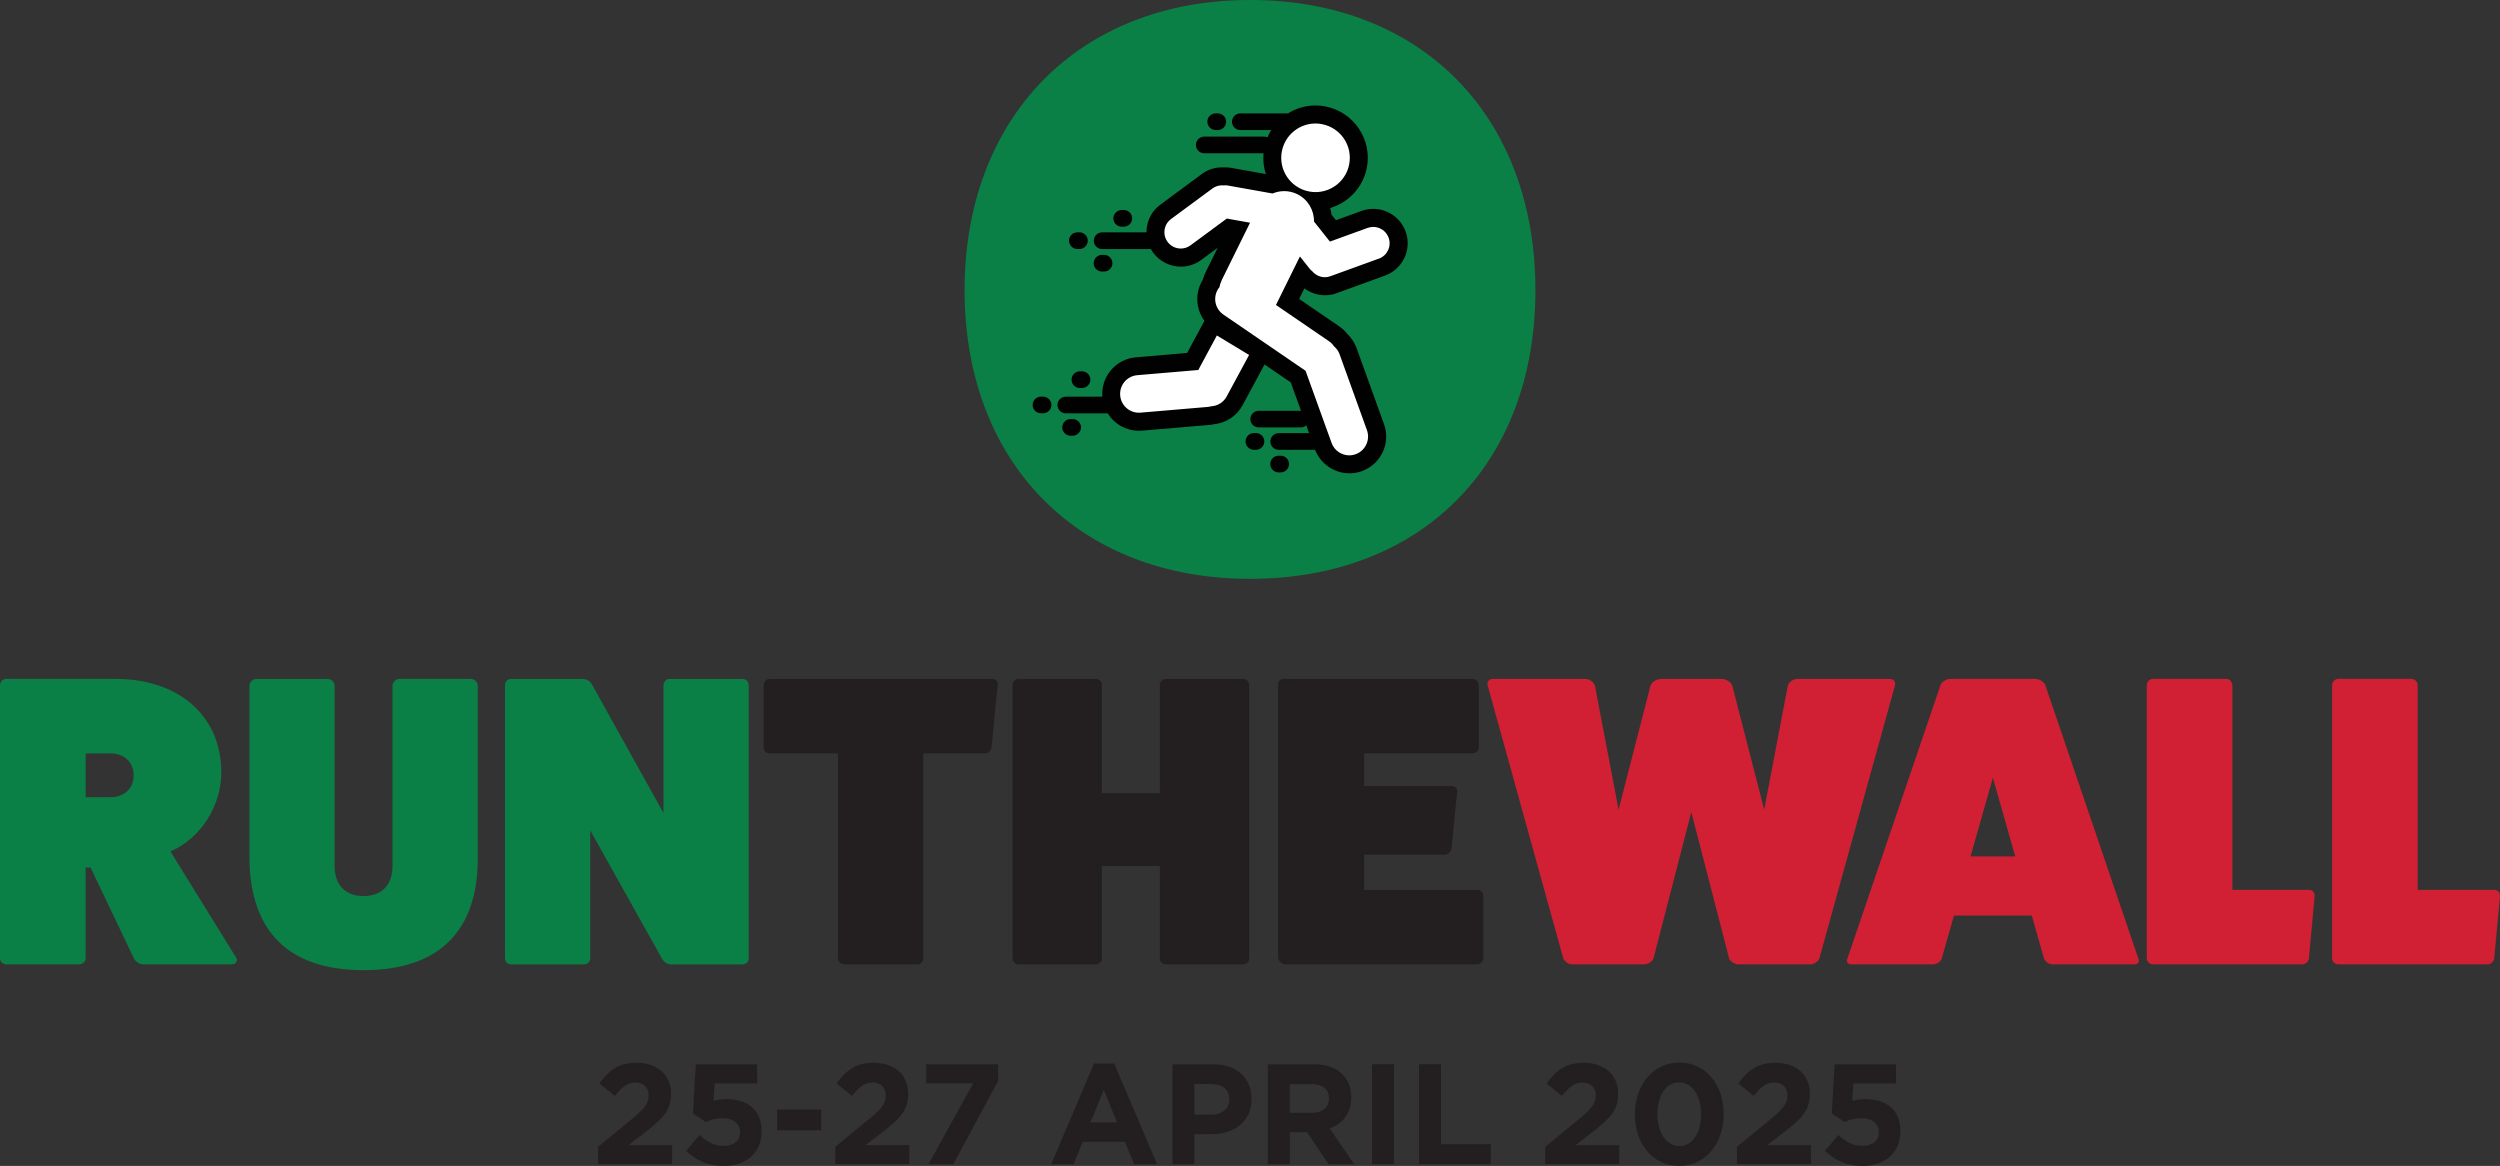 <?xml version="1.0" encoding="UTF-8"?><svg id="Layer_2" xmlns="http://www.w3.org/2000/svg" viewBox="0 0 630.4 294"><rect x="0" y="0" width="630.4" height="294" fill="#333333" stroke="none"/><g id="Layer_1-2"><path d="M150.82,289.17l8.39-6.88c3.13-2.59,4.36-3.96,4.36-6.05s-1.4-3.28-3.38-3.28-3.28,1.08-5.15,3.38l-3.89-3.13c2.48-3.38,4.9-5.22,9.39-5.22,5.22,0,8.67,3.06,8.67,7.77v.07c0,4.21-2.16,6.3-6.62,9.75l-4.1,3.17h10.98v4.79h-18.65v-4.39.02Z" fill="#231f20" stroke-width="0"/><path d="M173.03,290.21l3.35-4c1.91,1.73,3.78,2.74,6.01,2.74,2.59,0,4.21-1.26,4.21-3.49v-.07c0-2.16-1.84-3.42-4.46-3.42-1.58,0-3.02.43-4.21.94l-3.2-2.12.72-12.42h15.48v4.86h-10.73l-.29,4.36c1.01-.25,1.91-.43,3.31-.43,4.9,0,8.82,2.38,8.82,8.06v.07c0,5.33-3.78,8.71-9.58,8.71-4.03,0-6.98-1.44-9.43-3.78h0Z" fill="#231f20" stroke-width="0"/><path d="M195.97,279.77h11.09v5.25h-11.09v-5.25Z" fill="#231f20" stroke-width="0"/><path d="M210.62,289.17l8.39-6.88c3.13-2.59,4.36-3.96,4.36-6.05s-1.4-3.28-3.38-3.28-3.28,1.08-5.15,3.38l-3.89-3.13c2.48-3.38,4.9-5.22,9.39-5.22,5.22,0,8.67,3.06,8.67,7.77v.07c0,4.21-2.16,6.3-6.62,9.75l-4.1,3.17h10.98v4.79h-18.65v-4.39.02Z" fill="#231f20" stroke-width="0"/><path d="M245.39,273.15h-11.84v-4.79h18.14v4.18l-11.3,21.02h-6.26l11.27-20.41h-.01Z" fill="#231f20" stroke-width="0"/><path d="M275.85,268.18h5.11l10.8,25.38h-5.79l-2.3-5.65h-10.65l-2.3,5.65h-5.65l10.8-25.38h-.02ZM281.68,283.01l-3.35-8.17-3.35,8.17h6.7Z" fill="#231f20" stroke-width="0"/><path d="M295.65,268.36h10.29c6.01,0,9.65,3.56,9.65,8.71v.07c0,5.83-4.54,8.86-10.19,8.86h-4.21v7.56h-5.54v-25.2h0ZM305.58,281.07c2.77,0,4.39-1.66,4.39-3.82v-.07c0-2.48-1.73-3.82-4.5-3.82h-4.28v7.7h4.39,0Z" fill="#231f20" stroke-width="0"/><path d="M319.7,268.36h11.52c3.2,0,5.69.9,7.34,2.56,1.4,1.4,2.16,3.38,2.16,5.76v.07c0,4.07-2.2,6.62-5.4,7.81l6.16,9h-6.48l-5.4-8.06h-4.36v8.06h-5.54v-25.2ZM330.85,280.6c2.7,0,4.25-1.44,4.25-3.56v-.07c0-2.38-1.66-3.6-4.36-3.6h-5.51v7.24h5.62Z" fill="#231f20" stroke-width="0"/><path d="M345.98,268.36h5.54v25.2h-5.54v-25.2Z" fill="#231f20" stroke-width="0"/><path d="M357.82,268.36h5.54v20.16h12.56v5.04h-18.11v-25.2h.01Z" fill="#231f20" stroke-width="0"/><path d="M389.64,289.17l8.39-6.88c3.13-2.59,4.36-3.96,4.36-6.05s-1.4-3.28-3.38-3.28-3.28,1.08-5.15,3.38l-3.89-3.13c2.48-3.38,4.9-5.22,9.39-5.22,5.22,0,8.67,3.06,8.67,7.77v.07c0,4.21-2.16,6.3-6.62,9.75l-4.1,3.17h10.98v4.79h-18.65v-4.39.02Z" fill="#231f20" stroke-width="0"/><path d="M412.25,281.03v-.07c0-7.31,4.54-13.03,11.23-13.03s11.16,5.65,11.16,12.96v.07c0,7.31-4.5,13.03-11.23,13.03s-11.16-5.65-11.16-12.96ZM428.95,281.03v-.07c0-4.57-2.23-8.03-5.54-8.03s-5.47,3.35-5.47,7.96v.07c0,4.61,2.2,8.03,5.54,8.03s5.47-3.38,5.47-7.96Z" fill="#231f20" stroke-width="0"/><path d="M437.99,289.17l8.39-6.88c3.13-2.59,4.36-3.96,4.36-6.05s-1.4-3.28-3.38-3.28-3.28,1.08-5.15,3.38l-3.89-3.13c2.48-3.38,4.9-5.22,9.39-5.22,5.22,0,8.67,3.06,8.67,7.77v.07c0,4.21-2.16,6.3-6.62,9.75l-4.1,3.17h10.98v4.79h-18.65v-4.39.02Z" fill="#231f20" stroke-width="0"/><path d="M460.2,290.21l3.35-4c1.91,1.73,3.78,2.74,6.01,2.74,2.59,0,4.21-1.26,4.21-3.49v-.07c0-2.16-1.84-3.42-4.46-3.42-1.58,0-3.02.43-4.21.94l-3.2-2.12.72-12.42h15.48v4.86h-10.73l-.29,4.36c1.01-.25,1.91-.43,3.31-.43,4.9,0,8.82,2.38,8.82,8.06v.07c0,5.33-3.78,8.71-9.58,8.71-4.03,0-6.98-1.44-9.43-3.78h0Z" fill="#231f20" stroke-width="0"/><path d="M59.56,241.5c.52.94-.21,1.67-1.15,1.67h-22.32c-1.04,0-1.98-.73-2.4-1.67l-10.85-22.74h-1.25v22.95c0,.73-.73,1.46-1.67,1.46H1.56c-.83,0-1.56-.73-1.56-1.46v-68.95c0-.84.73-1.57,1.56-1.57h27.54c16.06,0,26.7,9.39,26.7,23.58,0,8.24-5.01,16.58-12.83,19.92l16.59,26.81h0ZM27.75,201.03c3.55,0,5.95-2.19,5.95-5.53s-2.4-5.53-5.95-5.53h-6.15v11.06h6.15Z" fill="#0a8046" stroke-width="0"/><path d="M118.7,171.2c1.04,0,1.77.83,1.77,1.77v43.5c0,18.46-9.91,28.16-28.79,28.16s-28.58-9.7-28.79-28.16v-43.5c0-.94.83-1.77,1.77-1.77h17.94c1.04,0,1.77.83,1.77,1.77v45.37c0,4.8,2.71,7.61,7.3,7.61s7.3-2.82,7.3-7.51v-45.48c0-.94.83-1.77,1.77-1.77h17.96Z" fill="#0a8046" stroke-width="0"/><path d="M187.22,171.2c.94,0,1.57.73,1.57,1.57v68.95c0,.73-.63,1.46-1.57,1.46h-18.05c-.73,0-1.67-.52-2.19-1.36l-18.15-32.44v32.34c0,.73-.63,1.46-1.57,1.46h-18.46c-.83,0-1.46-.73-1.46-1.46v-68.95c0-.84.63-1.57,1.46-1.57h18.05c.94,0,1.98.52,2.4,1.36l18.05,32.44v-32.23c0-.84.73-1.57,1.46-1.57h18.46Z" fill="#0a8046" stroke-width="0"/><path d="M250.12,171.2c.94,0,1.57.73,1.46,1.46l-1.56,15.86c-.1.83-.94,1.46-1.67,1.46h-15.54v51.74c0,.73-.63,1.46-1.46,1.46h-18.46c-.83,0-1.56-.73-1.56-1.46v-51.74h-17.32c-.73,0-1.46-.63-1.46-1.46v-15.75c0-.84.73-1.57,1.46-1.57h56.12-.01Z" fill="#231f20" stroke-width="0"/><path d="M313.43,171.2c.94,0,1.56.73,1.56,1.57v68.95c0,.73-.63,1.46-1.56,1.46h-19.51c-.83,0-1.46-.73-1.46-1.46v-23.37h-14.6v23.37c0,.73-.63,1.46-1.56,1.46h-19.51c-.73,0-1.46-.73-1.46-1.46v-68.95c0-.84.73-1.57,1.46-1.57h19.51c.94,0,1.56.73,1.56,1.57v27.22h14.6v-27.22c0-.84.63-1.57,1.46-1.57h19.51Z" fill="#231f20" stroke-width="0"/><path d="M372.46,224.39c.84,0,1.57.63,1.57,1.36v15.96c0,.73-.73,1.46-1.57,1.46h-48.5c-.73,0-1.46-.83-1.67-1.56v-68.95c0-.94.52-1.46,1.46-1.46h47.46c.94,0,1.67.73,1.67,1.46v15.75c0,.94-.73,1.56-1.67,1.56h-27.23v8.24h22.11c.94,0,1.46.73,1.36,1.36l-1.46,14.6c-.1.63-.83,1.36-1.77,1.36h-20.24v8.87h28.48Z" fill="#231f20" stroke-width="0"/><path d="M476.55,171.2c1.04,0,1.57.83,1.25,1.77l-18.98,68.53c-.31.94-1.36,1.67-2.3,1.67h-18.15c-.94,0-2.19-.73-2.4-1.67l-9.49-36.72-9.49,36.72c-.21.94-1.46,1.67-2.4,1.67h-18.15c-.94,0-1.98-.73-2.29-1.67l-18.98-68.53c-.31-.94.21-1.77,1.25-1.77h23.37c1.04,0,2.19.83,2.4,1.77l5.95,31.19,8.03-31.19c.31-1.04,1.56-1.77,2.82-1.77h15.02c1.25,0,2.5.73,2.82,1.77l8.03,31.19,5.95-31.19c.21-.94,1.36-1.77,2.4-1.77h23.37-.03Z" fill="#d12033" stroke-width="0"/><path d="M539.24,241.81c.31.63-.1,1.36-.94,1.36h-20.65c-.94,0-1.77-.52-2.19-1.36l-3.13-10.95h-19.61l-3.13,10.95c-.42.83-1.25,1.36-2.19,1.36h-20.65c-.83,0-1.25-.73-.94-1.36l23.58-69.26c.31-.63,1.46-1.36,2.5-1.36h21.28c1.04,0,2.19.73,2.5,1.36l23.57,69.26ZM502.52,196.13l-5.63,19.82h11.27l-5.63-19.82h0Z" fill="#d12033" stroke-width="0"/><path d="M582.31,224.39c.73,0,1.36.63,1.36,1.46l-1.46,15.86c-.1.73-.83,1.46-1.67,1.46h-37.65c-.83,0-1.56-.73-1.56-1.46v-68.95c0-.84.73-1.57,1.56-1.57h18.46c.83,0,1.56.73,1.56,1.57v51.63h19.4Z" fill="#d12033" stroke-width="0"/><path d="M629.04,224.39c.73,0,1.36.63,1.36,1.46l-1.46,15.86c-.1.73-.83,1.46-1.67,1.46h-37.65c-.83,0-1.56-.73-1.56-1.46v-68.95c0-.84.73-1.57,1.56-1.57h18.46c.83,0,1.56.73,1.56,1.57v51.63h19.4Z" fill="#d12033" stroke-width="0"/><path d="M315.2,145.96c-43.18,0-71.97-29.19-71.97-72.78S272.02,0,315.2,0s71.97,29.19,71.97,73.18-28.79,72.78-71.97,72.78h0Z" fill="#0a8046" stroke-width="0"/><path d="M335.2,29.51l4.03,2.39,2.09,2.83,1.19,5.06-1.19,4.33-1.79,4.32-4.32,1.8h-2.24v2.72l.89,3.54,2.53.67,4.92-.82,4.17-1.29h4.03l1.79,2.1,1.04,3.51-.89,4.62-1.94,2.68-6.86,1.94-8.35,3.06-4.17-1.87-2.53-1.04-2.55,6.65,10.46,6.77,3.2,3.73,3.96,8.52,3.13,7.58,1.49,5.89-.75,4.21-2.69,2.57h-5.15l-3.79-1.79s-3.22-4.76-3.17-4.99-1.45-5.15-1.45-5.15l-2.39-5.37-1.04-3.58-3.77-2.39-5.92-4.32-3.08,7.33-1.99,4.27-2.92,3.46-5.43.75-14.02,1.45h-4.92l-5.07-3.55v-5.21l2.72-3.27,6.38-1.65,9.89-.75,2.19-.89,5.07-8.95-.89-2.98-.64-3.88.94-4.32,3.79-11.03-2.37.45-4.41,3.15-3.68,2.22-3.92-.73-2.53-3.59-.3-4.48,4.03-4.77,4.62-2.99,3.83-3.12,4.73-1.04,4.91.75,4.73.6,3.19-.15-.97-3.73.15-5.07,1.9-3.88,3.32-2.1,4.47-2.1,4.32.92h-.01Z" fill="#fff" stroke-width="0"/><path d="M346.27,52.67c-1.02,0-2.03.18-2.98.53l-6.42,2.33-1.11-1.4c-.08-.57-.19-1.13-.35-1.68,4.65-1.36,8.3-5.22,9.26-10.17,1.37-7.14-3.32-14.07-10.46-15.44-.82-.16-1.67-.24-2.5-.24-2.53,0-4.92.73-6.96,2.01-.08-.01-.17-.02-.25-.02h-11.74c-1.16,0-2.1.94-2.1,2.1s.94,2.11,2.1,2.11h7.8c-.36.57-.68,1.18-.94,1.81-.25-.11-.53-.16-.82-.16h-15.14c-1.16,0-2.1.94-2.1,2.1s.94,2.1,2.1,2.1h14.95c-.16,1.78.03,3.56.58,5.24l-8.77-1.57c-.47-.08-.94-.12-1.42-.12-.16,0-.31,0-.46,0h-.37c-1.88,0-3.66.58-5.15,1.7l-10.43,7.71c-1.87,1.38-3.08,3.4-3.41,5.7-.06.43-.08.86-.08,1.28h-11.19c-1.16,0-2.1.94-2.1,2.1s.94,2.11,2.1,2.11h12.29c.18.32.38.64.6.94,1.63,2.19,4.23,3.5,6.96,3.5,1.87,0,3.66-.59,5.16-1.71l4.13-3.05-3.02,6.12c-.3.63-.55,1.27-.73,1.93-1.23,1.97-1.66,4.31-1.23,6.61.26,1.38.82,2.67,1.63,3.77l-4.35,8.09-12.96,1.1c-2.51.23-4.74,1.41-6.32,3.32-1.54,1.86-2.28,4.21-2.1,6.61h-9.22c-1.16,0-2.1.94-2.1,2.1s.94,2.1,2.1,2.1h10.57c1.64,2.66,4.56,4.39,7.89,4.39.29,0,.58-.01.88-.04l17-1.44c.43-.04.8-.11,1.12-.18,3.04-.34,5.69-2.11,7.14-4.82l5.51-10.23,6.61,4.51,2.59,7.16h-10.66c-1.17,0-2.11.94-2.11,2.1s.94,2.1,2.11,2.1h10.6c.53,0,1.01-.2,1.38-.53l.71,1.97h-7.66c-1.16,0-2.1.94-2.1,2.1s.94,2.1,2.1,2.1h9.18c1.38,3.55,4.84,5.93,8.65,5.93,1.13,0,2.23-.2,3.29-.6,2.32-.88,4.16-2.61,5.17-4.87,1.01-2.25,1.09-4.75.22-7.06l-6.89-19.12s-.02-.05-.03-.07c-.48-1.25-1.24-2.41-2.23-3.36-.59-.77-1.29-1.42-2.07-1.96l-10.13-6.93,1.32-2.67c1.49,1.12,3.31,1.74,5.2,1.74,1.01,0,2.01-.18,2.97-.53l12.19-4.44c4.5-1.65,6.81-6.63,5.16-11.12-1.25-3.41-4.52-5.69-8.13-5.69h-.03ZM333.36,31.31c4.69.9,7.76,5.43,6.85,10.12-.79,4.14-4.42,7.01-8.48,7.01-.54,0-1.09-.05-1.64-.16-4.69-.9-7.76-5.43-6.86-10.12.8-4.14,4.41-7.02,8.48-7.02.54,0,1.09.05,1.64.16h0ZM309.33,99.97c-.81,1.5-2.31,2.38-3.89,2.48-.25.07-.49.12-.76.15l-17.05,1.45c-.15.02-.3.02-.45.02-2.42,0-4.48-1.84-4.71-4.3-.25-2.61,1.67-4.92,4.28-5.16l15.41-1.31,4.69-8.71,8.12,4.92-5.65,10.46h.01ZM347.69,65.21l-12.21,4.44c-.46.17-.94.25-1.4.25-1.21,0-2.36-.54-3.14-1.46-.25-.19-.48-.41-.68-.66l-2.47-3.11-6.04,12.23,13.38,9.15c.51.35.92.78,1.24,1.26.59.5,1.09,1.14,1.38,1.92l6.91,19.16c.93,2.45-.3,5.19-2.75,6.12-.56.21-1.12.31-1.68.31-1.91,0-3.72-1.17-4.43-3.06l-6.59-18.26-11.98-8.2-7.87-5.38-.87-.6c-2.16-1.47-2.72-4.42-1.24-6.59.07-.1.15-.18.23-.27.12-.63.31-1.26.61-1.87l7.12-14.43-5.86-1.05-9.15,6.75c-.74.55-1.6.81-2.46.81-1.26,0-2.5-.57-3.31-1.66-1.36-1.83-.98-4.41.84-5.77l10.45-7.71c.73-.54,1.59-.8,2.44-.8.13,0,.25,0,.38.02.15,0,.3-.02.45-.02.21,0,.41,0,.62.05l11.27,2.01c.93-.39,1.93-.6,2.95-.6,1.09,0,2.19.24,3.24.74,2.73,1.32,4.31,4.07,4.26,6.92l4.02,5.07,9.5-3.45c.47-.17.95-.25,1.42-.25,1.68,0,3.26,1.03,3.88,2.71.78,2.13-.31,4.5-2.45,5.29h-.01ZM304.44,30.69c0-1.16.94-2.1,2.11-2.1h.53c1.16,0,2.1.94,2.1,2.1s-.94,2.1-2.1,2.1h-.53c-1.16,0-2.1-.94-2.1-2.1h0ZM269.56,60.68c0-1.16.94-2.1,2.1-2.1h.53c1.16,0,2.1.94,2.1,2.1s-.94,2.11-2.1,2.11h-.52c-1.16,0-2.1-.94-2.1-2.11h-.01ZM277.88,68.47c-1.16,0-2.1-.94-2.1-2.1s.94-2.1,2.1-2.1h.53c1.16,0,2.1.94,2.1,2.1s-.94,2.1-2.1,2.1h-.53ZM318.81,111.31c0,1.16-.94,2.11-2.1,2.11h-.52c-1.16,0-2.11-.94-2.11-2.11s.94-2.11,2.11-2.11h.52c1.16,0,2.1.95,2.1,2.11ZM265.12,102.11c0,1.16-.94,2.1-2.1,2.1h-.53c-1.16,0-2.1-.94-2.1-2.1s.94-2.1,2.1-2.1h.53c1.16,0,2.1.94,2.1,2.1ZM272.58,107.77c0,1.16-.94,2.1-2.1,2.1h-.52c-1.16,0-2.11-.94-2.11-2.1s.94-2.1,2.11-2.1h.52c1.16,0,2.1.95,2.1,2.1ZM272.84,93.63c1.16,0,2.1.94,2.1,2.1s-.94,2.11-2.1,2.11h-.52c-1.17,0-2.11-.94-2.11-2.11s.94-2.1,2.11-2.1h.52ZM325.04,117.01c0,1.16-.94,2.11-2.1,2.11h-.53c-1.16,0-2.1-.94-2.1-2.11s.94-2.1,2.1-2.1h.53c1.16,0,2.1.94,2.1,2.1ZM280.75,55.06c0-1.16.94-2.1,2.1-2.1h.53c1.16,0,2.1.94,2.1,2.1s-.94,2.1-2.1,2.1h-.53c-1.16,0-2.1-.94-2.1-2.1Z" fill="#010101" stroke-width="0"/></g></svg>